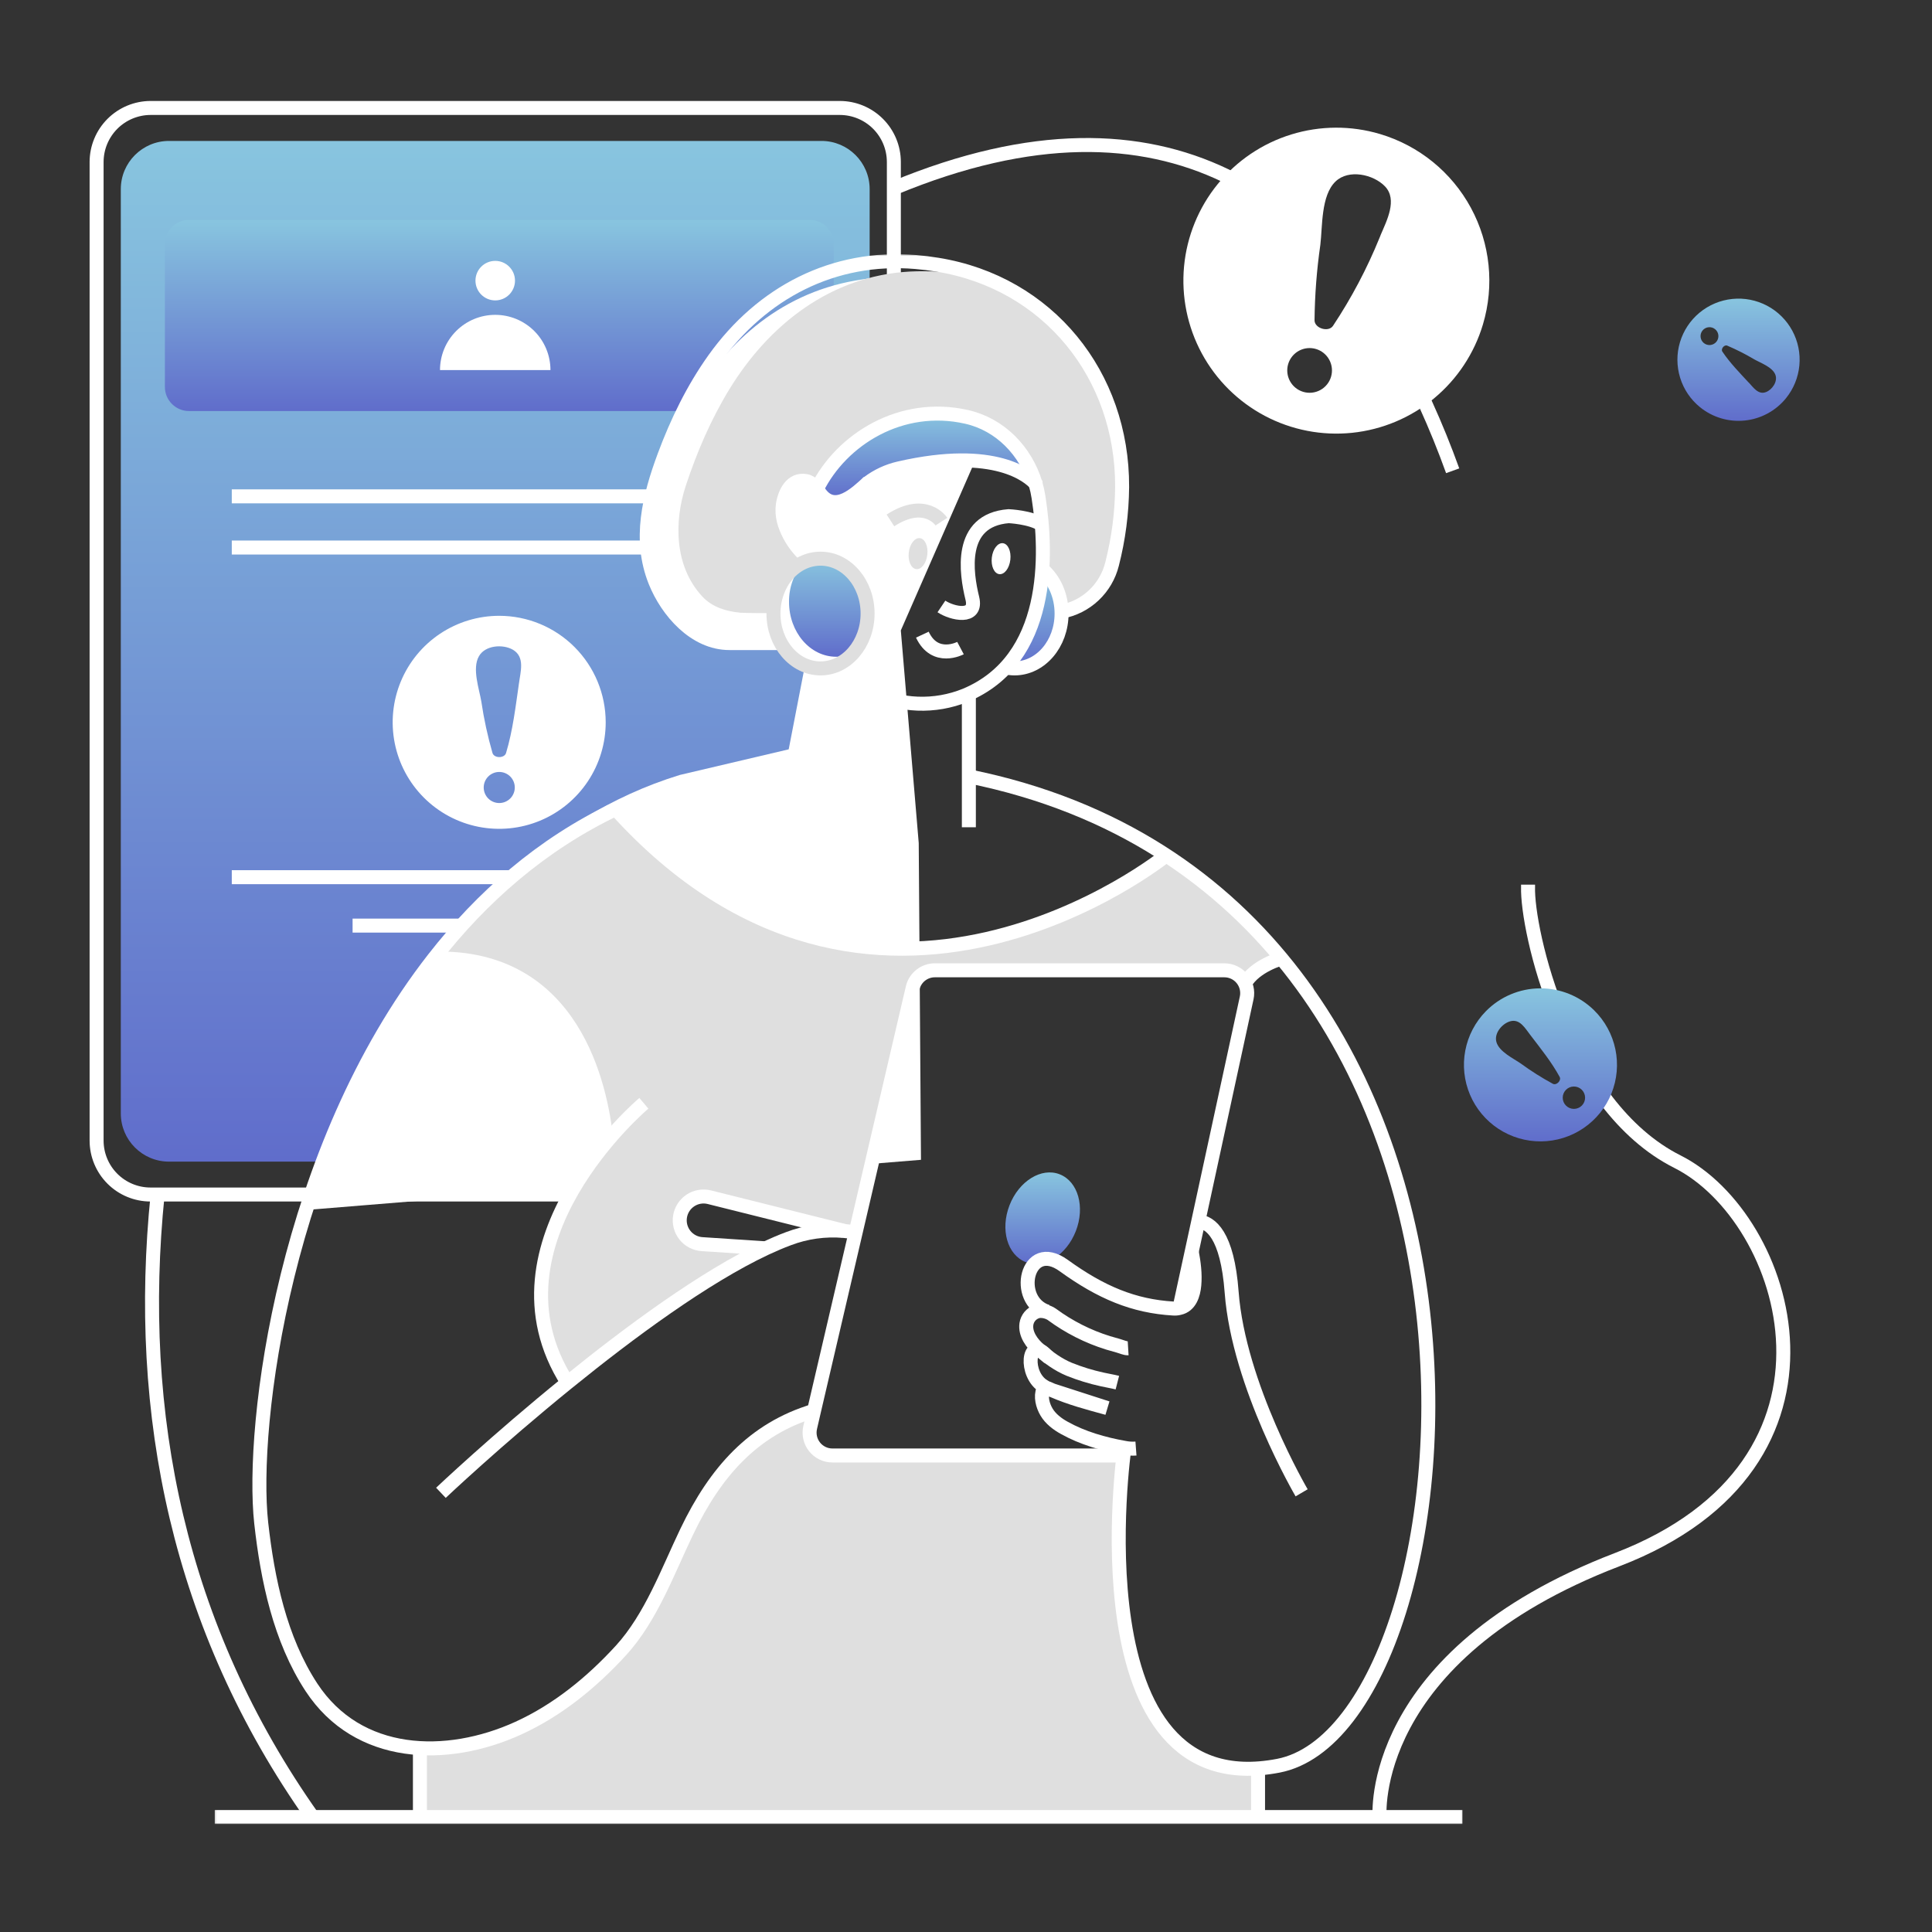 <?xml version="1.0" encoding="UTF-8"?> <svg xmlns="http://www.w3.org/2000/svg" width="1000" height="1000" viewBox="0 0 1000 1000" fill="none"><rect x="0" y="0" width="1000" height="1000" fill="#333333" stroke="none"/> <path d="M751.9 243.671C747.74 232.131 743.11 220.671 738.04 209.531C727.94 187.361 725.62 166.351 711.43 147.811" stroke="white" stroke-width="7.24" stroke-miterlimit="10"></path> <path d="M678.54 126.561C666.33 114.141 654.91 100.791 634.16 90.821C590.31 69.821 534.24 67.691 462.67 97.391" stroke="white" stroke-width="7.24" stroke-miterlimit="10"></path> <path d="M161.78 940.479C92.43 842.449 70 731.62 81.59 618.27" stroke="white" stroke-width="7.24" stroke-miterlimit="10"></path> <path d="M790.92 457.891V459.101C790.24 481.101 810.57 572.301 868.23 601.271C925.89 630.241 967 757.401 837 807.291C707 857.181 714.08 940.481 714.08 940.481" stroke="white" stroke-width="7.24" stroke-miterlimit="10"></path> <path d="M462.66 191.551V83.811C462.642 76.409 459.693 69.316 454.459 64.082C449.225 58.848 442.132 55.899 434.73 55.881H77.93C70.528 55.899 63.435 58.848 58.201 64.082C52.967 69.316 50.019 76.409 50 83.811V590.411C50.013 597.809 52.962 604.899 58.199 610.125C63.435 615.35 70.532 618.284 77.93 618.281H434.73C438.191 618.303 441.623 617.643 444.83 616.341" stroke="white" stroke-width="7.24" stroke-linecap="round" stroke-linejoin="round"></path> <path d="M425.18 72.949H87.48C73.701 72.949 62.53 84.12 62.53 97.899V576.309C62.53 590.089 73.701 601.259 87.48 601.259H425.18C438.96 601.259 450.13 590.089 450.13 576.309V97.899C450.13 84.12 438.96 72.949 425.18 72.949Z" fill="url(#paint0_linear_232_517)"></path> <path d="M419.07 113.83H97.83C90.937 113.83 85.35 119.418 85.35 126.31V200.27C85.35 207.163 90.937 212.75 97.83 212.75H419.07C425.962 212.75 431.55 207.163 431.55 200.27V126.31C431.55 119.418 425.962 113.83 419.07 113.83Z" fill="url(#paint1_linear_232_517)"></path> <path d="M256.33 155.489C261.979 155.489 266.56 150.909 266.56 145.259C266.56 139.609 261.979 135.029 256.33 135.029C250.68 135.029 246.1 139.609 246.1 145.259C246.1 150.909 250.68 155.489 256.33 155.489Z" fill="white"></path> <path d="M227.74 191.551C227.74 183.968 230.752 176.696 236.114 171.335C241.476 165.973 248.748 162.961 256.33 162.961C263.913 162.961 271.185 165.973 276.546 171.335C281.908 176.696 284.92 183.968 284.92 191.551H227.74Z" fill="white"></path> <path d="M258.41 318.74C247.504 318.734 236.841 321.963 227.77 328.019C218.699 334.074 211.629 342.684 207.452 352.759C203.276 362.834 202.182 373.921 204.308 384.618C206.434 395.315 211.685 405.141 219.397 412.853C227.109 420.565 236.935 425.816 247.632 427.942C258.329 430.069 269.416 428.974 279.491 424.798C289.566 420.622 298.176 413.551 304.231 404.48C310.287 395.409 313.516 384.746 313.51 373.84C313.502 359.229 307.694 345.219 297.363 334.887C287.031 324.556 273.021 318.748 258.41 318.74ZM258.41 415.65C256.276 415.65 254.23 414.803 252.721 413.294C251.213 411.785 250.365 409.739 250.365 407.605C250.365 405.472 251.213 403.425 252.721 401.917C254.23 400.408 256.276 399.56 258.41 399.56C260.544 399.56 262.59 400.408 264.099 401.917C265.607 403.425 266.455 405.472 266.455 407.605C266.455 409.739 265.607 411.785 264.099 413.294C262.59 414.803 260.544 415.65 258.41 415.65ZM268.62 353.65C266.89 365.59 265.43 378.18 261.92 389.79C261.06 392.55 255.82 392.55 254.92 389.79C252.404 381.052 250.474 372.155 249.14 363.16C248.06 356.62 244.23 346.04 247.9 339.66C251.09 333.99 260.16 333.29 265.4 336.26C271.91 340 269.37 347.75 268.62 353.69V353.65Z" fill="white"></path> <path d="M119.97 256.91H389.16" stroke="white" stroke-width="7.24" stroke-miterlimit="10"></path> <path d="M119.97 283.4H389.16" stroke="white" stroke-width="7.24" stroke-miterlimit="10"></path> <path d="M119.97 454.029H389.16" stroke="white" stroke-width="7.24" stroke-miterlimit="10"></path> <path d="M182.5 479.09H326.63" stroke="white" stroke-width="7.24" stroke-miterlimit="10"></path> <path d="M162 626C162 626 208.149 445.258 351.886 401.112L410.309 387.372C410.309 387.372 419.549 346.701 416.148 342.428C412.747 338.155 405.762 329.4 392.967 331.299C380.173 333.198 347.097 333.806 338.629 293.952C330.16 254.099 361.453 159.369 442.777 145.201C524.102 131.034 526 189.888 526 189.888L466.266 326.314L475.535 436.37L476.7 600.314L162 626Z" fill="white"></path> <mask id="mask0_232_517" style="mask-type:luminance" maskUnits="userSpaceOnUse" x="111" y="131" width="647" height="814"> <path d="M757.02 131.609H111.11V944.119H757.02V131.609Z" fill="white"></path> </mask> <g mask="url(#mask0_232_517)"> <path d="M664.12 496.159C663.12 496.449 650.36 500.159 645.34 508.999C644.384 506.975 642.873 505.265 640.982 504.068C639.091 502.871 636.898 502.237 634.66 502.239H484.81C482.144 502.234 479.555 503.135 477.468 504.794C475.381 506.452 473.918 508.77 473.32 511.369L443.81 637.899C441.81 637.509 439.81 637.269 437.73 637.069L368.09 619.689C365.103 618.939 361.943 619.33 359.229 620.786C356.514 622.241 354.44 624.656 353.41 627.559C352.946 628.861 352.716 630.236 352.73 631.619C352.73 634.759 353.921 637.783 356.063 640.081C358.204 642.378 361.137 643.778 364.27 643.999L397.2 646.119C365.48 661.049 326.89 689.489 294.68 715.619C263.34 666.549 292.75 617.489 314.87 591.069C312.02 561.949 297.58 494.339 225.53 496.179C250.35 464.349 281.3 437.069 319.65 418.809C451.01 564.409 601.29 445.369 604.48 442.809C626.954 457.469 647.064 475.465 664.12 496.179" fill="#DFDFDF"></path> <path d="M650.47 913.839V938.999H216.66V903.359C233.56 904.359 251.34 900.359 267.51 893.069C287.98 883.749 305.66 869.269 320.78 852.749C336.33 835.649 344.87 811.939 354.78 791.319C369.66 760.269 389.37 738.149 420.65 728.779L418.65 737.379C418.249 739.11 418.243 740.91 418.633 742.644C419.023 744.377 419.799 746.001 420.903 747.393C422.007 748.786 423.411 749.911 425.01 750.686C426.61 751.461 428.363 751.866 430.14 751.869H580.74C577.74 777.869 565.09 919.869 650.47 913.869" fill="#DFDFDF"></path> <path d="M580.81 252.128C580.689 265.581 578.936 278.968 575.59 291.998C574.064 298.176 570.787 303.781 566.154 308.143C561.521 312.505 555.728 315.437 549.47 316.588C549.22 307.508 545.36 299.538 539.47 294.588C540.008 286.901 539.931 279.183 539.24 271.508C538.85 266.438 538.24 261.708 537.6 257.458C537.219 255.039 536.668 252.65 535.95 250.308C533.94 248.149 531.572 246.352 528.95 244.998C519.68 239.778 500.6 234.228 465.25 242.388C459.478 243.71 454.048 246.227 449.31 249.778C449.205 249.844 449.111 249.925 449.03 250.018C445.84 252.958 441.78 256.678 437.58 258.608C433.23 260.608 428.69 260.688 424.88 255.958C424.78 255.858 424.73 255.768 424.64 255.668C422.64 253.058 420.73 249.668 417.2 248.998C409.76 247.598 406.14 254.998 405.2 261.218C404.38 266.968 406.07 272.038 408.54 276.868C410.609 280.795 413.312 284.353 416.54 287.398C417.369 288.2 418.128 289.069 418.81 289.998C418.5 290.053 418.195 290.137 417.9 290.248C417.216 290.478 416.548 290.752 415.9 291.068C406.9 295.118 400.49 305.268 400.35 317.148C400.35 317.518 385.26 317.298 383.35 317.148C375.99 316.468 368.74 314.348 363.56 308.798C348.86 293.048 348.93 269.678 354.97 251.398C360.69 234.048 367.97 217.108 377.51 201.498C398.18 167.718 430.25 142.798 470.85 140.558C480.587 140.069 490.347 140.639 499.96 142.258C504.509 142.975 509.008 143.977 513.43 145.258C554.82 163.318 581.09 204.258 580.85 252.128" fill="#DFDFDF"></path> <path d="M556.84 637.23C551.95 649.78 540.31 656.96 530.84 653.23C521.37 649.5 517.65 636.38 522.53 623.83C527.41 611.28 539.06 604.09 548.53 607.83C558 611.57 561.73 624.69 556.84 637.24" fill="url(#paint2_linear_232_517)"></path> <path d="M582 749.308C582 749.308 555.44 934.458 661.68 913.938C767.34 893.508 807.33 463.658 501.49 401.838" stroke="white" stroke-width="7.24" stroke-miterlimit="10"></path> <path d="M333.26 571.059C333.26 571.059 247.54 643.349 293.73 715.649" stroke="white" stroke-width="7.24" stroke-miterlimit="10"></path> <path d="M583.93 697.879C582.46 697.969 580.36 696.989 578.93 696.599C577.116 696.119 575.32 695.605 573.54 695.059C563.096 691.809 553.27 686.833 544.47 680.339C542.47 678.909 538.91 677.989 536.47 678.929C535.112 679.427 533.912 680.281 532.997 681.402C532.083 682.522 531.486 683.868 531.27 685.299C530.52 690.459 534.16 695.509 538.13 698.819C542.84 702.759 547.73 706.389 553.44 708.749C558.951 710.962 564.637 712.711 570.44 713.979C573.07 714.589 575.74 714.979 578.35 715.649" stroke="white" stroke-width="7.24" stroke-miterlimit="10"></path> <path d="M616.83 647.789C617.91 653.489 618.7 659.409 618.16 665.199C617.71 670.099 615.95 675.819 610.5 677.009C609.464 677.283 608.389 677.381 607.32 677.299C586.8 676.089 569.89 668.999 550.58 655.039C531.27 641.079 524.47 673.229 542.11 678.929" stroke="white" stroke-width="7.24" stroke-miterlimit="10"></path> <path d="M542.851 702.699C542.377 702.309 541.926 701.891 541.501 701.449C531.891 691.399 530.151 711.589 540.241 717.529L541.541 718.299C542.221 718.589 542.951 718.929 543.671 719.299C544.011 719.389 544.391 719.539 544.741 719.639M544.741 719.639C553.861 723.639 563.571 726.199 573.131 728.809C563.671 725.719 554.241 722.679 544.741 719.639ZM544.741 719.639C543.921 719.299 543.141 718.959 542.321 718.569C542.069 718.464 541.808 718.384 541.541 718.329C541.37 718.252 541.183 718.22 540.997 718.238C540.811 718.255 540.633 718.321 540.481 718.429C540.252 718.616 540.085 718.867 540.001 719.149C538.451 722.869 539.711 727.559 541.691 730.889C543.771 734.409 547.341 737.119 550.861 739.049C560.331 744.359 571.341 747.499 581.971 749.379C583.943 749.787 585.962 749.919 587.971 749.769" stroke="white" stroke-width="7.24" stroke-miterlimit="10"></path> <path d="M673.72 772.679C673.72 772.679 641.13 717.139 637.5 668.849C635.28 638.959 626.5 632.629 620.22 632.199" stroke="white" stroke-width="7.24" stroke-miterlimit="10"></path> <path d="M610.5 676.999L616.84 647.788L620.22 632.189L645.28 516.529C645.651 514.806 645.633 513.023 645.225 511.308C644.818 509.594 644.032 507.993 642.926 506.622C641.819 505.251 640.42 504.144 638.831 503.384C637.241 502.624 635.502 502.229 633.74 502.229H483.88C481.214 502.226 478.626 503.127 476.539 504.786C474.452 506.444 472.989 508.761 472.39 511.358L442.88 637.899L421.34 730.228L419.34 738.879C418.942 740.61 418.939 742.408 419.331 744.141C419.723 745.873 420.501 747.495 421.605 748.886C422.71 750.277 424.114 751.401 425.712 752.175C427.311 752.95 429.063 753.354 430.84 753.358H581.43" stroke="white" stroke-width="7.24" stroke-miterlimit="10"></path> <path d="M424.7 252.628C424.7 252.628 432.63 218.998 477.41 214.538C522.19 210.078 533.41 243.538 533.41 243.538L532 246.908C532 246.908 473.13 223.288 440.62 256.998C440.62 256.998 428.91 262.308 424.7 252.648" fill="url(#paint3_linear_232_517)"></path> <path d="M436.78 637.068L367.13 619.668C365.469 619.257 363.74 619.196 362.054 619.488C360.368 619.781 358.761 620.421 357.335 621.368C355.91 622.316 354.697 623.549 353.774 624.99C352.85 626.431 352.237 628.048 351.973 629.739C351.708 631.43 351.798 633.158 352.237 634.812C352.676 636.466 353.454 638.011 354.523 639.348C355.591 640.685 356.925 641.786 358.442 642.58C359.958 643.373 361.623 643.843 363.33 643.958L396.26 646.128" stroke="white" stroke-width="7.24" stroke-miterlimit="10"></path> <path d="M603.58 442.759C603.58 442.759 451.45 565.999 318.71 418.809" stroke="white" stroke-width="7.24" stroke-miterlimit="10"></path> <path d="M313.94 591.048C311.09 561.928 296.66 494.268 224.55 496.158" stroke="white" stroke-width="7.24" stroke-miterlimit="10"></path> <path d="M663.21 496.139C663.21 496.139 649.62 499.879 644.41 509.019" stroke="white" stroke-width="7.24" stroke-miterlimit="10"></path> <path d="M111.12 940.498H757.03" stroke="white" stroke-width="7.24" stroke-miterlimit="10"></path> <path d="M539.47 294.629C545.56 299.749 549.47 308.109 549.47 317.569C549.47 333.269 538.56 345.969 525.08 345.969C523.555 345.961 522.035 345.783 520.55 345.439C536.25 333.439 539.43 294.629 539.43 294.629" fill="url(#paint4_linear_232_517)"></path> <path d="M450.66 357.999C458.228 361.765 466.51 363.881 474.957 364.207C483.404 364.533 491.824 363.061 499.66 359.889C543.84 341.439 542.15 287.059 537.56 257.499C537.194 255.101 536.673 252.729 536 250.399V250.349C530.93 233.449 517.7 219.679 500.27 215.769C466.51 208.139 435.64 227.279 422.83 253.049" stroke="white" stroke-width="7.24" stroke-miterlimit="10"></path> <path d="M536.42 250.929C536.42 250.929 536.28 250.729 535.99 250.399V250.349C532.99 246.969 515.62 230.839 465.34 242.429C459.571 243.748 454.143 246.266 449.41 249.819C449.299 249.883 449.197 249.964 449.11 250.059" stroke="white" stroke-width="7.24" stroke-miterlimit="10"></path> <path d="M402.4 332.849H377.53C359.58 332.849 345.35 316.409 339.16 300.979C330.46 279.279 336.03 257.069 343.86 235.979C350.42 218.329 358.76 201.179 369.73 185.829C394.29 151.479 431.37 132.019 473.99 135.619C477.77 135.939 481.533 136.406 485.28 137.019C542.51 146.299 581.1 194.149 580.81 252.099C580.69 265.561 578.938 278.959 575.59 291.999C574.051 298.172 570.77 303.772 566.137 308.132C561.504 312.492 555.715 315.427 549.46 316.589" stroke="white" stroke-width="7.24" stroke-miterlimit="10"></path> <path d="M418.83 290C418.145 289.07 417.386 288.197 416.56 287.39C413.329 284.35 410.626 280.795 408.56 276.87C406.09 272.04 404.4 266.97 405.22 261.22C406.14 255.04 409.76 247.6 417.22 249C420.75 249.68 422.63 253.06 424.66 255.67C432.38 265.67 443.01 255.62 449.53 249.58" stroke="white" stroke-width="7.24" stroke-miterlimit="10"></path> <path d="M539.47 294.629C545.56 299.749 549.47 308.109 549.47 317.569C549.47 333.269 538.56 345.969 525.08 345.969C523.555 345.961 522.035 345.783 520.55 345.439" stroke="white" stroke-width="7.24" stroke-miterlimit="10"></path> <path d="M487.28 313.898C492.74 317.568 505.93 320.578 503.28 309.698C500.1 296.808 495.82 269.268 522.03 267.168C522.03 267.168 533.57 267.658 539.27 271.578" stroke="white" stroke-width="7.24" stroke-miterlimit="10"></path> <path d="M497.15 335.448C497.15 335.448 483.95 342.448 477.41 328.498" stroke="white" stroke-width="7.24" stroke-miterlimit="10"></path> <path d="M470.38 285.999C469.87 290.429 471.6 294.259 474.25 294.569C476.9 294.879 479.46 291.569 479.98 287.109C480.5 282.649 478.75 278.859 476.11 278.549C473.47 278.239 470.89 281.549 470.38 285.999Z" fill="#DFDFDF"></path> <path d="M513.361 288.61C512.851 293.03 514.581 296.87 517.231 297.18C519.881 297.49 522.441 294.18 522.951 289.72C523.461 285.26 521.731 281.46 519.091 281.16C516.451 280.86 513.871 284.16 513.361 288.61Z" fill="white"></path> <path d="M487.281 269.998C487.281 269.998 479.201 257.538 460.891 269.358" stroke="#DFDFDF" stroke-width="7.24" stroke-miterlimit="10"></path> <path d="M501.48 359.068V428.188" stroke="white" stroke-width="7.24" stroke-miterlimit="10"></path> <path d="M228.22 772.678C228.22 772.678 256.71 745.678 293.71 715.678C325.92 689.548 364.55 661.058 396.28 646.138C400.34 644.248 404.28 642.558 408.11 641.138C417.248 637.655 427.057 636.287 436.8 637.138C438.839 637.306 440.869 637.579 442.88 637.958" stroke="white" stroke-width="7.24" stroke-miterlimit="10"></path> <path d="M421.341 730.229C390.051 739.599 370.341 761.719 355.471 792.769C345.581 813.389 337.021 837.099 321.471 854.199C306.361 870.709 288.681 885.199 268.211 894.519C231.071 911.419 185.341 910.119 161.211 873.369C144.891 848.449 138.471 817.489 135.211 788.369C129.611 737.759 147.291 595.099 224.551 496.149C249.371 464.319 280.331 437.039 318.671 418.779C345.581 405.999 376.001 397.639 410.481 395.269L420.141 345.439" stroke="white" stroke-width="7.24" stroke-miterlimit="10"></path> <path d="M651.16 915.52V940.5" stroke="white" stroke-width="7.24" stroke-miterlimit="10"></path> <path d="M217.351 906.6V940.5" stroke="white" stroke-width="7.24" stroke-miterlimit="10"></path> <path d="M449.06 317.568C449.155 325.065 446.493 332.335 441.58 337.998C438.825 339.272 435.825 339.931 432.79 339.928C419.32 339.928 408.4 327.228 408.4 311.528C408.303 304.032 410.97 296.763 415.89 291.108C418.643 289.827 421.643 289.165 424.68 289.168C438.15 289.168 449.06 301.878 449.06 317.568Z" fill="url(#paint5_linear_232_517)"></path> <path d="M424.7 345.968C438.154 345.968 449.06 333.253 449.06 317.568C449.06 301.883 438.154 289.168 424.7 289.168C411.246 289.168 400.34 301.883 400.34 317.568C400.34 333.253 411.246 345.968 424.7 345.968Z" stroke="#DFDFDF" stroke-width="7.24" stroke-miterlimit="10"></path> </g> <path d="M714.32 69.38C699.312 64.906 683.315 64.983 668.351 69.601C653.387 74.219 640.128 83.171 630.252 95.324C620.375 107.477 614.324 122.286 612.864 137.878C611.404 153.47 614.601 169.145 622.049 182.921C629.498 196.696 640.864 207.954 654.711 215.269C668.557 222.585 684.262 225.63 699.84 224.021C715.417 222.411 730.167 216.218 742.225 206.225C754.282 196.232 763.106 182.888 767.58 167.88C773.579 147.755 771.338 126.072 761.35 107.599C751.362 89.127 734.444 75.379 714.32 69.38ZM674.54 202.82C673.083 202.385 671.727 201.668 670.548 200.709C669.369 199.75 668.39 198.568 667.667 197.231C666.945 195.894 666.493 194.428 666.337 192.916C666.182 191.404 666.325 189.876 666.76 188.42C667.195 186.964 667.912 185.607 668.871 184.428C669.83 183.249 671.011 182.27 672.349 181.548C675.049 180.089 678.219 179.762 681.16 180.64C684.101 181.518 686.573 183.528 688.032 186.229C689.491 188.929 689.818 192.099 688.94 195.04C688.062 197.981 686.052 200.453 683.351 201.912C680.651 203.371 677.481 203.698 674.54 202.82ZM714.54 121.88C714.373 122.28 714.213 122.67 714.06 123.05C707.571 139.012 699.5 154.285 689.97 168.64C687.66 172.14 680.42 169.98 680.4 165.78C680.535 152.728 681.537 139.699 683.4 126.78C684.56 117.34 683.66 101.18 691.29 93.92C698.06 87.42 710.83 90.21 716.85 96.45C723.5 103.38 717.74 114.27 714.51 121.88H714.54Z" fill="white"></path> <path d="M769.1 523.4C763.606 528.986 759.892 536.075 758.428 543.772C756.964 551.469 757.815 559.428 760.875 566.641C763.934 573.854 769.064 579.998 775.615 584.295C782.167 588.592 789.845 590.85 797.68 590.783C805.515 590.716 813.154 588.327 819.63 583.918C826.107 579.509 831.131 573.278 834.066 566.013C837.001 558.749 837.716 550.777 836.12 543.106C834.524 535.436 830.689 528.411 825.1 522.919C817.609 515.56 807.502 511.476 797.001 511.566C786.5 511.656 776.464 515.912 769.1 523.4ZM818.78 572.229C817.704 573.325 816.236 573.948 814.7 573.961C813.164 573.974 811.686 573.376 810.59 572.299C809.495 571.223 808.872 569.755 808.859 568.219C808.846 566.683 809.444 565.205 810.52 564.109C811.054 563.567 811.688 563.135 812.388 562.838C813.089 562.541 813.84 562.385 814.601 562.378C815.361 562.372 816.116 562.515 816.821 562.8C817.526 563.085 818.168 563.506 818.71 564.039C819.253 564.573 819.685 565.207 819.982 565.908C820.279 566.608 820.435 567.359 820.442 568.12C820.448 568.88 820.305 569.635 820.02 570.34C819.735 571.045 819.314 571.687 818.78 572.229ZM792.14 535.78C797.41 542.68 803.14 549.779 807.28 557.419C808.28 559.259 805.63 561.959 803.77 560.979C798.026 557.867 792.497 554.373 787.22 550.52C783.32 547.8 775.96 544.41 774.54 539.34C773.25 534.82 777.47 529.83 781.64 528.63C786.76 527.17 789.48 532.4 792.14 535.78Z" fill="url(#paint6_linear_232_517)"></path> <path d="M924.4 206.151C928.346 201.297 930.764 195.381 931.347 189.153C931.931 182.925 930.656 176.663 927.681 171.16C924.706 165.657 920.167 161.16 914.636 158.236C909.106 155.313 902.833 154.095 896.61 154.737C890.388 155.379 884.495 157.852 879.678 161.842C874.861 165.833 871.335 171.162 869.546 177.157C867.757 183.151 867.786 189.541 869.629 195.519C871.472 201.497 875.047 206.794 879.9 210.741C883.123 213.362 886.831 215.322 890.812 216.51C894.793 217.698 898.969 218.09 903.101 217.663C907.233 217.237 911.241 216.001 914.896 214.026C918.55 212.05 921.78 209.374 924.4 206.151ZM881.23 171.061C881.613 170.589 882.085 170.198 882.619 169.909C883.153 169.62 883.739 169.439 884.343 169.376C884.947 169.313 885.557 169.37 886.139 169.544C886.721 169.717 887.264 170.003 887.735 170.386C888.207 170.769 888.598 171.241 888.887 171.775C889.176 172.309 889.357 172.894 889.42 173.499C889.483 174.103 889.426 174.713 889.252 175.295C889.079 175.877 888.793 176.419 888.41 176.891C887.637 177.843 886.517 178.449 885.297 178.576C884.078 178.702 882.857 178.339 881.905 177.566C880.953 176.793 880.347 175.673 880.22 174.453C880.094 173.233 880.457 172.013 881.23 171.061ZM905.16 198.061C900.45 192.971 895.38 187.791 891.49 181.991C890.55 180.601 892.49 178.261 894.01 178.901C898.826 180.954 903.5 183.326 908 186.001C911.3 187.871 917.41 190.001 918.92 193.941C920.28 197.431 917.3 201.721 914.07 202.941C910.08 204.481 907.52 200.531 905.16 198.001V198.061Z" fill="url(#paint7_linear_232_517)"></path> <defs> <linearGradient id="paint0_linear_232_517" x1="256.33" y1="72.949" x2="256.33" y2="601.259" gradientUnits="userSpaceOnUse"> <stop stop-color="#88C5DF"></stop> <stop offset="1" stop-color="#606DCB"></stop> </linearGradient> <linearGradient id="paint1_linear_232_517" x1="258.45" y1="113.83" x2="258.45" y2="212.75" gradientUnits="userSpaceOnUse"> <stop stop-color="#88C5DF"></stop> <stop offset="1" stop-color="#606DCB"></stop> </linearGradient> <linearGradient id="paint2_linear_232_517" x1="539.687" y1="606.84" x2="539.687" y2="654.216" gradientUnits="userSpaceOnUse"> <stop stop-color="#88C5DF"></stop> <stop offset="1" stop-color="#606DCB"></stop> </linearGradient> <linearGradient id="paint3_linear_232_517" x1="479.055" y1="214.129" x2="479.055" y2="258.454" gradientUnits="userSpaceOnUse"> <stop stop-color="#88C5DF"></stop> <stop offset="1" stop-color="#606DCB"></stop> </linearGradient> <linearGradient id="paint4_linear_232_517" x1="535.01" y1="294.629" x2="535.01" y2="345.969" gradientUnits="userSpaceOnUse"> <stop stop-color="#88C5DF"></stop> <stop offset="1" stop-color="#606DCB"></stop> </linearGradient> <linearGradient id="paint5_linear_232_517" x1="428.73" y1="289.168" x2="428.73" y2="339.928" gradientUnits="userSpaceOnUse"> <stop stop-color="#88C5DF"></stop> <stop offset="1" stop-color="#606DCB"></stop> </linearGradient> <linearGradient id="paint6_linear_232_517" x1="797.34" y1="511.564" x2="797.34" y2="590.784" gradientUnits="userSpaceOnUse"> <stop stop-color="#88C5DF"></stop> <stop offset="1" stop-color="#606DCB"></stop> </linearGradient> <linearGradient id="paint7_linear_232_517" x1="899.856" y1="154.57" x2="899.856" y2="217.83" gradientUnits="userSpaceOnUse"> <stop stop-color="#88C5DF"></stop> <stop offset="1" stop-color="#606DCB"></stop> </linearGradient> </defs> </svg> 